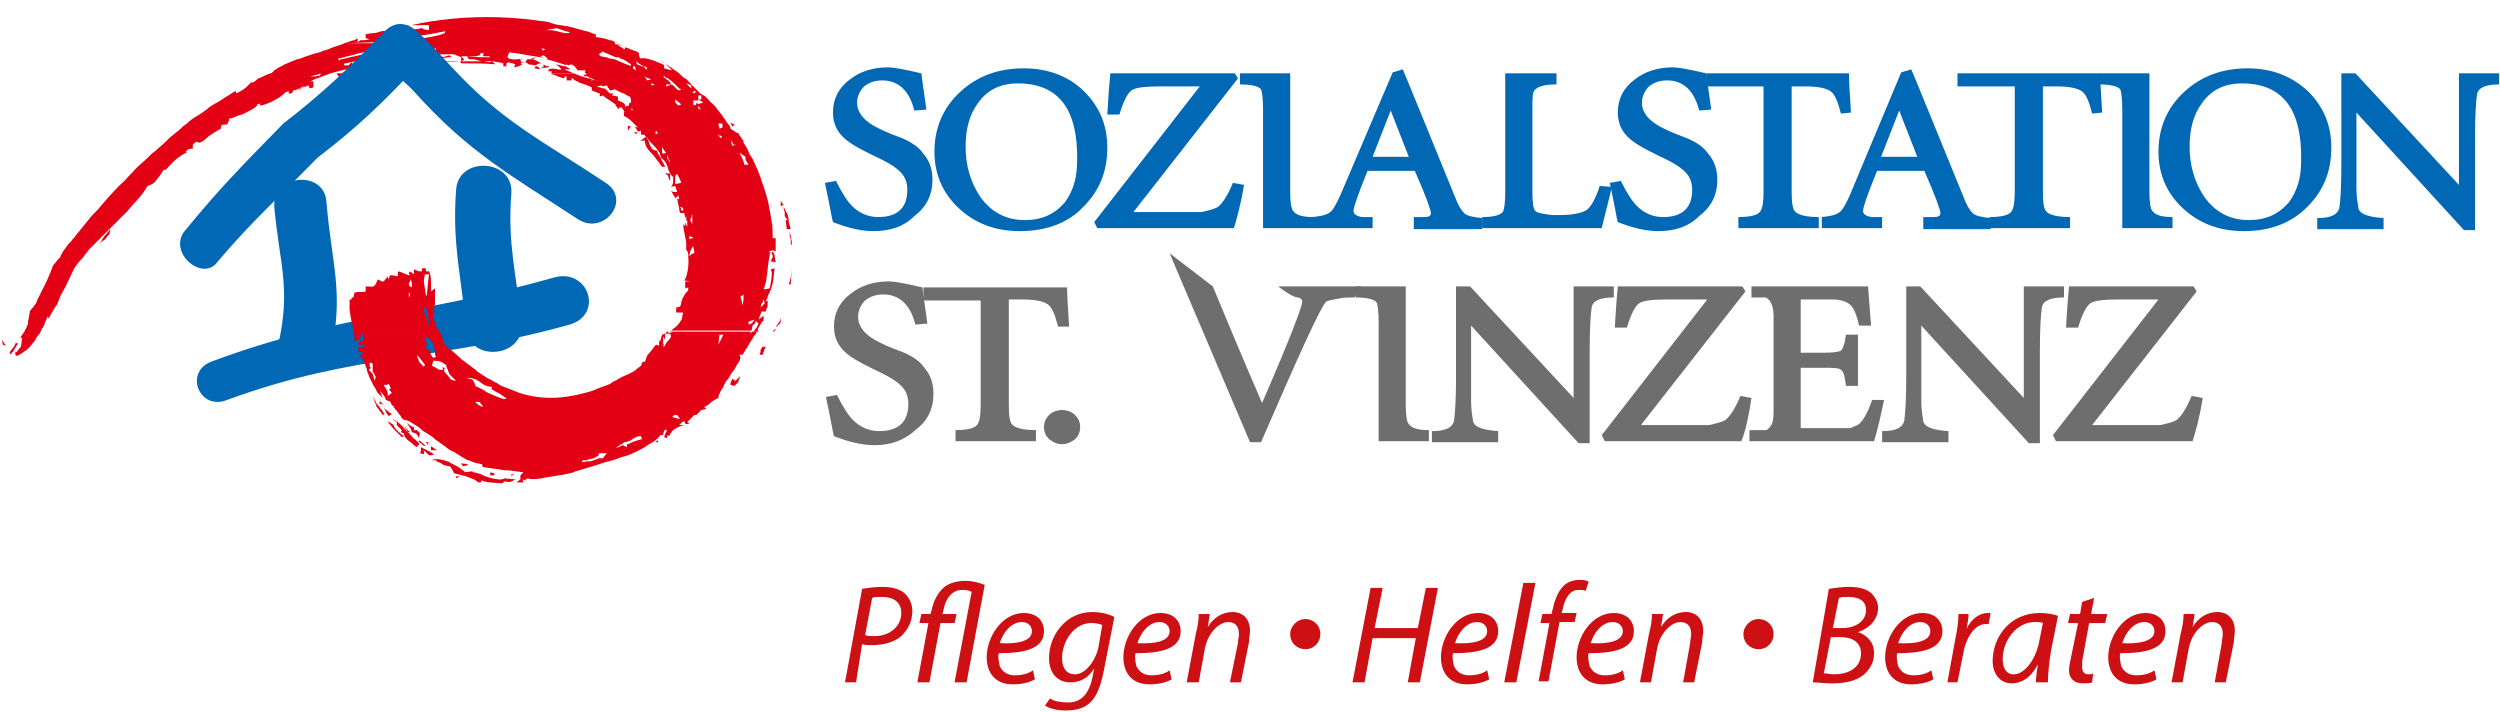 <?xml version="1.0" encoding="utf-8"?>
<svg xmlns="http://www.w3.org/2000/svg" xmlns:xlink="http://www.w3.org/1999/xlink" version="1.1" id="Ebene_1" x="0px" y="0px" viewBox="0 0 248.4 70.9" style="enable-background:new 0 0 248.4 70.9;" xml:space="preserve" width="200" height="57">
<style type="text/css">
	.st0{fill:#CD1013;}
	.st1{fill:#E30015;}
	.st2{fill:#0068B4;}
	.st3{fill:#6E6E6E;}
</style>
<g>
	<path class="st0" d="M85.6,58.6c0.5-0.1,1.3-0.2,2-0.2c0.9,0,1.8,0.2,2.3,0.7c0.4,0.4,0.7,1,0.7,1.7c0,1.1-0.5,1.9-1.1,2.5   c-0.7,0.6-1.8,0.9-2.9,0.9c-0.4,0-0.7,0-1-0.1L85,67.9h-1.1L85.6,58.6z M85.9,63.2c0.3,0.1,0.6,0.1,0.9,0.1c1.6,0,2.7-1,2.7-2.3   c0-1.1-0.8-1.6-1.9-1.6c-0.5,0-0.8,0-1,0.1L85.9,63.2z"/>
	<path class="st0" d="M91.1,67.9l1.1-5.9h-0.9l0.2-0.9h0.9l0.1-0.3c0.2-1,0.6-1.8,1.3-2.4c0.5-0.4,1.3-0.6,2.1-0.6   c0.7,0,1.4,0.2,1.9,0.4l-1.8,9.7h-1.2l1.7-9c-0.2-0.1-0.4-0.2-0.9-0.2c-1.1,0-1.7,0.9-1.9,2l-0.1,0.4h1.4l-0.2,0.9h-1.4l-1.1,5.9   H91.1z"/>
	<path class="st0" d="M102.8,67.6c-0.5,0.3-1.3,0.5-2.2,0.5c-1.8,0-2.6-1.2-2.6-2.7c0-2,1.5-4.4,3.7-4.4c1.3,0,2,0.8,2,1.8   c0,1.8-2,2.2-4.5,2.2c-0.1,0.3,0,0.9,0.1,1.3c0.3,0.6,0.8,0.9,1.5,0.9c0.8,0,1.4-0.2,1.8-0.5L102.8,67.6z M102.5,62.8   c0-0.5-0.4-0.9-1-0.9c-1.1,0-1.9,1.1-2.2,2.1C101.1,64.1,102.5,63.8,102.5,62.8L102.5,62.8z"/>
	<path class="st0" d="M104.3,69.5c0.4,0.3,1.1,0.4,1.8,0.4c1.1,0,2-0.6,2.4-2.4l0.2-1h0c-0.6,1-1.4,1.4-2.4,1.4   c-1.4,0-2.1-1.1-2.1-2.4c0-2.3,1.7-4.6,4.3-4.6c0.8,0,1.7,0.2,2.2,0.5l-1.1,5.6c-0.3,1.4-0.7,2.4-1.4,3c-0.7,0.6-1.6,0.7-2.4,0.7   c-0.8,0-1.6-0.2-2-0.5L104.3,69.5z M109.5,62.2c-0.2-0.1-0.6-0.2-1.1-0.2c-1.7,0-2.9,1.8-2.9,3.5c0,0.8,0.3,1.6,1.3,1.6   c1,0,2-1.3,2.3-2.6L109.5,62.2z"/>
	<path class="st0" d="M116.4,67.6c-0.5,0.3-1.3,0.5-2.2,0.5c-1.8,0-2.6-1.2-2.6-2.7c0-2,1.5-4.4,3.7-4.4c1.3,0,2,0.8,2,1.8   c0,1.8-2,2.2-4.5,2.2c-0.1,0.3,0,0.9,0.1,1.3c0.3,0.6,0.8,0.9,1.5,0.9c0.8,0,1.4-0.2,1.8-0.5L116.4,67.6z M116.2,62.8   c0-0.5-0.4-0.9-1-0.9c-1.1,0-1.9,1.1-2.2,2.1C114.8,64.1,116.2,63.8,116.2,62.8L116.2,62.8z"/>
	<path class="st0" d="M117.9,67.9l0.9-4.8c0.2-0.8,0.3-1.4,0.3-2h1.1l-0.2,1.3h0c0.6-1,1.5-1.5,2.5-1.5c0.8,0,1.7,0.5,1.7,1.9   c0,0.3-0.1,0.7-0.1,1.1l-0.8,4h-1.1L123,64c0-0.3,0.1-0.6,0.1-0.9c0-0.7-0.3-1.2-1.1-1.2c-0.8,0-2,1-2.3,2.7l-0.6,3.3H117.9z"/>
</g>
<g>
	<path class="st0" d="M129.7,64.6c-0.8,0-1.5-0.6-1.5-1.5c0-0.8,0.7-1.5,1.5-1.5s1.5,0.6,1.5,1.5C131.2,63.9,130.6,64.6,129.7,64.6   L129.7,64.6z"/>
</g>
<g>
	<path class="st0" d="M137.4,58.5l-0.8,4h4.3l0.8-4h1.2l-1.8,9.4h-1.2l0.8-4.4h-4.3l-0.8,4.4h-1.2l1.8-9.4H137.4z"/>
	<path class="st0" d="M148,67.6c-0.5,0.3-1.3,0.5-2.2,0.5c-1.8,0-2.6-1.2-2.6-2.7c0-2,1.5-4.4,3.7-4.4c1.3,0,2,0.8,2,1.8   c0,1.8-2,2.2-4.5,2.2c-0.1,0.3,0,0.9,0.1,1.3c0.3,0.6,0.8,0.9,1.5,0.9c0.8,0,1.4-0.2,1.8-0.5L148,67.6z M147.8,62.8   c0-0.5-0.4-0.9-1-0.9c-1.1,0-1.9,1.1-2.2,2.1C146.4,64.1,147.8,63.8,147.8,62.8L147.8,62.8z"/>
	<path class="st0" d="M149.5,67.9l1.9-9.9h1.2l-1.9,9.9H149.5z"/>
	<path class="st0" d="M152.9,67.9l1.1-5.9h-0.9l0.2-0.9h0.9l0.1-0.4c0.2-0.9,0.5-1.8,1.1-2.4c0.4-0.4,1-0.6,1.6-0.6   c0.5,0,0.8,0.1,0.9,0.2l-0.3,0.9c-0.2-0.1-0.4-0.1-0.7-0.1c-0.9,0-1.4,0.9-1.6,2l-0.1,0.3h1.5l-0.2,0.9h-1.5l-1.1,5.9H152.9z"/>
	<path class="st0" d="M161.5,67.6c-0.5,0.3-1.3,0.5-2.2,0.5c-1.8,0-2.6-1.2-2.6-2.7c0-2,1.5-4.4,3.7-4.4c1.3,0,2,0.8,2,1.8   c0,1.8-2,2.2-4.5,2.2c-0.1,0.3,0,0.9,0.1,1.3c0.3,0.6,0.8,0.9,1.5,0.9c0.8,0,1.4-0.2,1.8-0.5L161.5,67.6z M161.3,62.8   c0-0.5-0.4-0.9-1-0.9c-1.1,0-1.9,1.1-2.2,2.1C159.9,64.1,161.3,63.8,161.3,62.8L161.3,62.8z"/>
	<path class="st0" d="M163,67.9l0.9-4.8c0.2-0.8,0.3-1.4,0.3-2h1.1l-0.2,1.3h0c0.6-1,1.5-1.5,2.5-1.5c0.8,0,1.7,0.5,1.7,1.9   c0,0.3-0.1,0.7-0.1,1.1l-0.8,4h-1.1l0.7-3.9c0-0.3,0.1-0.6,0.1-0.9c0-0.7-0.3-1.2-1.1-1.2c-0.8,0-2,1-2.3,2.7l-0.6,3.3H163z"/>
</g>
<g>
	<path class="st0" d="M174.8,64.6c-0.8,0-1.5-0.6-1.5-1.5c0-0.8,0.7-1.5,1.5-1.5s1.5,0.6,1.5,1.5C176.3,63.9,175.7,64.6,174.8,64.6   L174.8,64.6z"/>
</g>
<g>
	<path class="st0" d="M181.8,58.6c0.6-0.1,1.3-0.2,2-0.2c1,0,1.7,0.2,2.2,0.6c0.4,0.4,0.7,0.9,0.7,1.5c0,1.2-1,2.1-2,2.4v0   c0.9,0.3,1.6,1,1.6,2.1c0,1-0.5,1.7-1.1,2.2c-0.8,0.6-1.8,0.8-3.1,0.8c-0.8,0-1.5-0.1-1.9-0.1L181.8,58.6z M181.3,67   c0.3,0,0.6,0.1,1,0.1c1.4,0,2.7-0.6,2.7-2.1c0-1.1-0.9-1.6-2-1.6h-1L181.3,67z M182.2,62.5h0.9c1.4,0,2.4-0.7,2.4-1.8   c0-0.9-0.7-1.3-1.7-1.3c-0.4,0-0.8,0-1,0.1L182.2,62.5z"/>
	<path class="st0" d="M192.2,67.6c-0.5,0.3-1.3,0.5-2.2,0.5c-1.8,0-2.6-1.2-2.6-2.7c0-2,1.5-4.4,3.7-4.4c1.3,0,2,0.8,2,1.8   c0,1.8-2,2.2-4.5,2.2c-0.1,0.3,0,0.9,0.1,1.3c0.3,0.6,0.8,0.9,1.5,0.9c0.8,0,1.4-0.2,1.8-0.5L192.2,67.6z M191.9,62.8   c0-0.5-0.4-0.9-1-0.9c-1.1,0-1.9,1.1-2.2,2.1C190.5,64.1,191.9,63.8,191.9,62.8L191.9,62.8z"/>
	<path class="st0" d="M193.6,67.9l0.8-4.4c0.2-0.9,0.3-1.8,0.3-2.4h1c0,0.5-0.1,0.9-0.2,1.5h0c0.4-0.9,1.2-1.6,2.1-1.6   c0.1,0,0.2,0,0.3,0l-0.2,1.1c-0.1,0-0.2,0-0.3,0c-1,0-1.9,1.2-2.2,2.8l-0.6,3H193.6z"/>
	<path class="st0" d="M202.4,67.9c0-0.4,0.1-1.1,0.2-1.8h0c-0.7,1.4-1.7,1.9-2.6,1.9c-1.2,0-1.9-1-1.9-2.2c0-2.4,1.7-4.8,4.7-4.8   c0.6,0,1.4,0.1,1.8,0.3l-0.7,3.5c-0.2,1.2-0.3,2.4-0.3,3.1H202.4z M203.1,62c-0.2-0.1-0.4-0.1-0.8-0.1c-1.8,0-3.2,1.8-3.2,3.7   c0,0.8,0.3,1.5,1.1,1.5c1,0,2.1-1.3,2.5-3.1L203.1,62z"/>
	<path class="st0" d="M208.2,59.5l-0.3,1.6h1.6l-0.2,0.9h-1.6l-0.6,3.3c-0.1,0.4-0.1,0.7-0.1,1.1c0,0.4,0.2,0.7,0.6,0.7   c0.2,0,0.4,0,0.5-0.1l-0.1,0.9c-0.2,0.1-0.6,0.1-0.9,0.1c-1,0-1.4-0.6-1.4-1.3c0-0.4,0.1-0.8,0.2-1.3l0.7-3.4h-1l0.2-0.9h1l0.2-1.2   L208.2,59.5z"/>
	<path class="st0" d="M214.4,67.6c-0.5,0.3-1.3,0.5-2.2,0.5c-1.8,0-2.6-1.2-2.6-2.7c0-2,1.5-4.4,3.7-4.4c1.3,0,2,0.8,2,1.8   c0,1.8-2,2.2-4.5,2.2c-0.1,0.3,0,0.9,0.1,1.3c0.3,0.6,0.8,0.9,1.5,0.9c0.8,0,1.4-0.2,1.8-0.5L214.4,67.6z M214.2,62.8   c0-0.5-0.4-0.9-1-0.9c-1.1,0-1.9,1.1-2.2,2.1C212.7,64.1,214.2,63.8,214.2,62.8L214.2,62.8z"/>
	<path class="st0" d="M215.9,67.9l0.9-4.8c0.2-0.8,0.3-1.4,0.3-2h1.1l-0.2,1.3h0c0.6-1,1.5-1.5,2.5-1.5c0.8,0,1.7,0.5,1.7,1.9   c0,0.3-0.1,0.7-0.1,1.1l-0.8,4h-1.1l0.7-3.9c0-0.3,0.1-0.6,0.1-0.9c0-0.7-0.3-1.2-1.1-1.2c-0.8,0-2,1-2.3,2.7l-0.6,3.3H215.9z"/>
</g>
<g>
	<polyline class="st1" points="78.6,24 78.6,24.4 78.5,24.3 78.5,24 78.5,23.8 78.4,23.5 78.4,23.1 78.5,23.5 78.6,24  "/>
	<polyline class="st1" points="78.5,28.2 78.5,28.3 78.3,28.3 78.4,28 78.5,27.6 78.6,26.8 78.5,28.2  "/>
	<polyline class="st1" points="0.1,34.3 0,33.8 0.4,34.4 0.1,34.3  "/>
	<polyline class="st1" points="10,24 9.7,24.3 9.9,24 10,23.8 10.2,23.5 10.8,22.8 10.7,23.3 10.5,23.5 10.3,23.8 10,24  "/>
	<polyline class="st1" points="9.4,24.7 9.2,24.8 9.4,24.7 9.6,24.5 9.4,24.7  "/>
	<polyline class="st1" points="1.1,35 0.8,35.3 0.8,35 1.2,34.5 1.4,34.1 1.6,34.2 1.4,34.5 1.1,35  "/>
	<path class="st2" d="M20.8,36c12.9-4.8,20.8-4.6,34.2-8.4c3.4-0.9,4.9,3.7,1.5,4.7c-13.3,3.7-21.3,2.8-34.1,7.5   C19.7,40.9,18.1,37.1,20.8,36"/>
	<polyline class="st1" points="33.5,7.6 33.3,7.3 33.9,7.3 33.6,7.6 34.1,7.5 33.8,7.6 33.5,7.6  "/>
	<polyline class="st1" points="33.5,7.6 33.6,7.6 33.6,7.7 33.8,7.6 33.5,7.6  "/>
	<polyline class="st1" points="33.3,7.3 33.5,7.3 34.1,7.2 33.9,7.3 33.3,7.3  "/>
	<polyline class="st1" points="33.5,6.6 33,6.8 33.9,6.7 33.9,6.6 34.1,6.4 33.5,6.6  "/>
	<path class="st1" d="M37.6,6C37.7,6,37.9,6,38,5.9h1.3c-0.2,0-0.4,0.1-0.7,0.1H37.6"/>
	<polyline class="st1" points="37.8,5.2 37.8,5.1 39,5.1 38.9,5.2 38.7,5.2 37.9,5.1 37.8,5.2  "/>
	<path class="st1" d="M54.7,7.3l0-0.2h-0.3V7V6.9c0.6-0.2,0.8,0.1,1.3,0l-0.3-0.3l-0.3-0.2L56,6.6l0.1,0l0.5,0.3l-0.7,0   C56,6.9,56.1,7,56.2,7c0.2,0.1,0.5,0.2,0.7,0.3H54.7"/>
	<polyline class="st1" points="38.8,4.8 38.7,4.8 38.7,5 39,4.9 39.2,4.8 39.7,4.6 38.8,4.8  "/>
	<polyline class="st1" points="44.6,4.8 44.4,4.8 44.6,4.8 44.8,4.8 44.6,4.8  "/>
	<polyline class="st1" points="43.9,5.2 44.3,5.3 44.4,5.2 44.5,5.1 44.3,5 43.9,5.1 43.8,5.1 43.9,5.2  "/>
	<polyline class="st1" points="40.9,5.8 41,5.9 41.4,5.9 41.4,5.8 41.5,5.7 41.6,5.5 40.8,5.6 40.9,5.7 40.9,5.8  "/>
	<polyline class="st1" points="64.5,7 64.9,7.3 64.7,7 64.3,6.8 64.5,7 64.5,7  "/>
	<polyline class="st1" points="62.6,6.6 62.8,6.6 62.6,6.6 62.6,6.6  "/>
	<polyline class="st1" points="38.7,5.2 38.9,5.2 38.8,5.3 38.7,5.2  "/>
	<polyline class="st1" points="43.8,5.8 43,5.9 43,5.8 43.6,5.7 43.8,5.6 43.9,5.7 44.5,5.5 44.8,5.7 44.4,5.7 43.8,5.8  "/>
	<polyline class="st1" points="53,5.8 52.7,5.9 52.7,5.8 53.1,5.7 53,5.8  "/>
	<polyline class="st1" points="39.7,6 39.5,6.2 39.4,6.1 39.5,6 39.7,5.9 39.8,5.9 39.7,6  "/>
	<polyline class="st1" points="65.9,6.3 65.5,6 65.7,6.1 65.9,6.3  "/>
	<polyline class="st1" points="53.5,6.3 53.1,6.5 52.4,6.4 52.3,6.3 52.1,6.2 52.2,6 52.3,5.9 52.9,5.9 53.1,6 53.7,6.3 53.5,6.3     "/>
	<polyline class="st1" points="53.3,6.6 53.6,6.9 53,6.8 53.1,6.6 53.2,6.6 53.3,6.6 53.3,6.6  "/>
	<path class="st1" d="M54.2,6.6c0.2-0.1,0.2-0.1,0.2,0c0,0,0,0.1,0,0.1l-0.7,0.1V6.7h0.2V6.6V6.4L54.2,6.6"/>
	<path class="st1" d="M44.2,2.4l0-0.1h0.3l0.7,0l-0.3,0l-0.8-0.1l-0.5,0.1l-0.2,0h0.7c-0.1,0-0.2,0.1-0.3,0.1   c-0.3,0.1-0.6,0.1-0.8,0.1l0.8,0.1l0.2,0l0.3,0.1l0-0.1L44.2,2.4"/>
	<polyline class="st1" points="46.6,2.4 46.7,2.4 46.8,2.4 46.9,2.5 46.9,2.3 46.9,2.1 46.5,2.1 46.6,2.3 46.6,2.4  "/>
	<polyline class="st1" points="45.9,2.4 46.1,2.5 46.4,2.5 46.4,2.3 46,2.1 45.4,2.3 45.5,2.3 45.8,2.4 45.9,2.4  "/>
	<polyline class="st1" points="43,2.9 43.4,3 43.2,2.9 43.1,2.8 43,2.9  "/>
	<polyline class="st1" points="41.2,3.2 40.9,3.3 41.6,3.3 41.6,3.2 41.6,3 41.2,3.2  "/>
	<polyline class="st1" points="37.5,3.4 37.7,3.6 37.9,3.4 38.2,3.3 38.3,3.3 38,3.3 37.4,3.4 37.5,3.4  "/>
	<polyline class="st1" points="41.3,4 40.7,4 40.8,4.2 41,4.1 41.5,4.1 42.1,4 42.8,3.8 41.3,4  "/>
	<polyline class="st1" points="65.4,7.8 65.5,7.9 66,8.1 65.7,7.8 65.5,7.7 65.3,7.6 65.4,7.7 65.4,7.8  "/>
	<polyline class="st1" points="58.3,8.2 58.5,8.3 58.6,8.2 58.2,8.2 58.3,8.2  "/>
	<path class="st1" d="M65.1,15.8c-0.2-0.3-0.4-0.5-0.6-0.7c-0.3-0.3-0.5-0.7-0.5-0.9c0-0.1,0-0.1,0-0.2l-0.5,0l0.2-0.1l0.4-0.3   c0.1,0.1,0.1,0.2,0.2,0.3l0.1,0.3c0.1,0.3,0.2,0.5,0.4,0.7l0.4,0.1c0,0,0,0,0,0.1c0.1,0.2,0.3,0.5,0.4,0.7c0.1,0.3,0.3,0.5,0.4,0.8   h-0.3C65.5,16.3,65.3,16.1,65.1,15.8"/>
	<polyline class="st1" points="72.9,12.4 72.7,12.6 72.6,12.4 72.5,12.2 72.9,12.4 72.9,12.4  "/>
	<polyline class="st1" points="62.5,12.7 62.3,13 62.3,12.7 62.3,12.5 62.6,12.6 62.5,12.7  "/>
	<path class="st1" d="M63.2,13.3L63.2,13.3l-0.2,0l-0.1-0.2C63,13.3,63.3,13,63.2,13.3"/>
	<polyline class="st1" points="77.2,32.4 77,32.6 77.1,32.4 77.3,32.1 77.4,32 77.5,31.6 77.5,32 77.5,32.1 77.2,32.4  "/>
	<polyline class="st1" points="66.5,17.9 66.4,17.9 66.3,17.5 66,17.2 66.5,17.3 66.5,17.9  "/>
	<polyline class="st1" points="77.7,20.3 77.8,20.4 77.5,20.5 77.5,20.3 77.5,20 77.7,20.3  "/>
	<polyline class="st1" points="78,21.9 78.2,21.9 78.1,21.8 77.9,21.5 77.9,21.1 77.8,20.8 77.8,20.6 77.9,20.8 78.2,21.4    78.3,21.9 78.3,22.1 78.5,22.8 78.1,22.8 78,21.9  "/>
	<polyline class="st1" points="76.9,25.5 77,26.1 76.5,26 76.7,25.6 76.7,25.5 76.7,25.4 76.6,25.2 76.7,25 76.9,25.4 76.9,25.5    76.9,25.5  "/>
	<polyline class="st1" points="76.8,32.9 76.8,32.8 77.1,32.8 76.9,32.9 76.7,33.1 76.8,32.9  "/>
	<polyline class="st1" points="45.4,47.5 45.2,47.6 45.2,47.5 45.2,47.4 45.6,47.4 45.4,47.5  "/>
	<polyline class="st1" points="38.2,39.1 38.3,39 38,39.1 38,39.1 38.1,39.3 38.2,39.1  "/>
	<path class="st1" d="M39.2,40.4l0.1-0.2l0.1-0.2l0.1-0.2l-0.6-0.1l-0.1,0.1c0,0,0,0.1,0,0.2c0,0.1,0,0.1,0.2,0.1l0,0.1L39.2,40.4"/>
	<polyline class="st1" points="52.6,47.3 52.4,47.4 52.6,47.4 52.8,47.3 53.2,47.1 52.6,47.3  "/>
	<polyline class="st1" points="37.9,40.2 38,40.3 37.8,40.2 37.6,40.2 37.6,40 37.6,39.9 37.7,40 37.9,40.2  "/>
	<polyline class="st1" points="37.9,41 38.1,41.2 37.9,41.3 37.7,41 37.6,40.9 37.4,40.6 37.3,40.5 37.2,40.2 37.1,40 36.9,39.4    37.2,40 37.3,40.2 37.4,40.3 37.5,40.4 37.7,40.7 37.9,40.9 37.9,41  "/>
	<polyline class="st1" points="38.5,41 38.8,41.2 38.5,41.4 38.2,41 38.2,40.9 38,40.6 38.4,40.9 38.5,41  "/>
	<path class="st1" d="M41.4,44.3l-0.1,0.2c-0.1-0.1-0.2-0.1-0.3-0.2c-0.1-0.1-0.1-0.1-0.2-0.2l-0.4-0.3c-0.2-0.2-0.4-0.4-0.4-0.7   l-0.1,0L39.7,43l0.1-0.2l-0.1-0.1l-0.4-0.4v-0.2l0-0.1L39,41.8l-0.1-0.1c0.1,0,0.1,0.1,0.2,0.1c0.1,0.1,0.2,0.1,0.3,0.2   c0.2,0.2,0.5,0.4,0.7,0.7l0.4,0.4c0.2,0.2,0.4,0.5,0.7,0.7c0.1,0.1,0.2,0.2,0.3,0.3V44.3"/>
	<polyline class="st1" points="41.6,43.1 41.5,43.6 41.3,43.2 41.1,43.1 40.8,43 40.7,42.7 40.5,42.4 40.3,42.1 40.7,42.4 41,42.5    41,42.7 41,42.8 41.3,42.8 41.6,43.1  "/>
	<polyline class="st1" points="40.3,42.7 40.6,43 40.4,43 40.3,42.8 40.2,42.7 40.1,42.4 40.3,42.7  "/>
	<polyline class="st1" points="39.6,43.1 40,43.4 39.8,43.5 39.4,43.1 39,42.7 38.5,42.1 38.5,42.1 38.4,41.9 38.7,42.1 39,42.3    39,42.4 39.2,42.7 39.3,42.8 39.6,43.1  "/>
	<polyline class="st1" points="65.3,43.8 65.3,44 65,44 65.3,43.8 65.4,43.7 65.3,43.8  "/>
	<polyline class="st1" points="42.4,44.1 42.3,44.3 42.3,44.1 42.1,44 42.5,44 42.4,44.1  "/>
	<polyline class="st1" points="42.1,44.3 42.1,44.4 41.9,44.3 41.7,44.1 41.5,44 41.5,43.8 41.9,44.1 42.1,44.3  "/>
	<polyline class="st1" points="43,44.6 43.3,44.8 42.7,44.8 42.7,44.6 42.7,44.4 43,44.6  "/>
	<polyline class="st1" points="42.5,44.9 43,45.2 42.8,45.3 42.5,45.3 42.1,44.9 41.9,44.8 42,44.9 42,45.2 41.6,45.1 41.7,44.9    41.7,44.6 41.7,44.5 41.9,44.6 42.5,44.9  "/>
	<polyline class="st1" points="45.3,46.8 45,46.9 45.5,46.9 45.3,46.8  "/>
	<path class="st1" d="M48.4,47.5c0.7,0.2,1.4,0.3,1.6,0.1l1.1,0.1C50.6,48,50.6,48,50,47.9l-0.3,0.3l0.1-0.1c-0.8-0.1-1.3,0-2.1-0.3   v0.2h-0.3c-0.2-0.2-0.4-0.3-0.7-0.4c-0.2-0.1-0.3-0.1-0.5-0.2c-0.4-0.1-0.8-0.2-1.2-0.3l-0.1-0.2l-0.1-0.2l-0.2-0.3   c-0.3,0-0.4-0.1-0.6-0.1c-0.1-0.1-0.3-0.2-0.5-0.3c-0.1,0-0.2-0.1-0.3-0.1h0.1l-0.1-0.1H43l-0.3,0c0,0,0.1,0,0.1,0   c0.3-0.2,0.8-0.1,1.2,0c0.2,0.1,0.5,0.1,0.7,0.3c0.2,0.1,0.4,0.2,0.6,0.3c0.3,0.2,0.6,0.4,0.8,0.6c0.1,0.1,0.1,0.1,0.1,0.1L45.9,47   h0.1l0.8-0.1l0.1,0.1c0.2,0,0.5,0.1,0.8,0.2C48,47.4,48.2,47.4,48.4,47.5"/>
	<polyline class="st1" points="46.3,46.3 45.9,46.4 45.8,46.3 45.7,46.1 46.4,46.2 46.3,46.3  "/>
	<polyline class="st1" points="49,47.3 48.7,47.3 48.6,47.3 48.6,47 49,47.1 49,47.3  "/>
	<polyline class="st1" points="50.8,47.3 50.7,47.4 50.7,47.3 50.7,47.2 51,47.2 50.8,47.3  "/>
	<polyline class="st1" points="73.2,38.1 72.9,38.4 72.5,38.3 72.5,38.1 72.6,37.9 72.7,37.7 73,37.9 73.5,37.4 73.3,37.9 73.3,38    73.2,38.1  "/>
	<polyline class="st1" points="75.8,35 75.7,35.3 75.4,35.3 75.5,35 75.5,34.8 75.7,34.5 76,34.5 75.8,35  "/>
	<g>
		<path class="st1" d="M3.9,32.9C3.9,32.9,3.8,32.9,3.9,32.9c-0.1,0.3-0.3,0.5-0.4,0.6c-0.1,0.1-0.1,0.2-0.2,0.4    c-0.2,0.2-0.4,0.5-0.6,0.7c-0.1,0.1-0.3,0.3-0.5,0.4c-0.3,0.2-0.5,0.4-0.8,0.4l-0.1-0.3L1.5,35l0.3-0.4l0.1-0.1L2,33.8l0-0.2H1.8    l0.1-0.1c0.1-0.2,0.3-0.4,0.4-0.6c0,0,0,0,0-0.1H3.9 M43.5,32.9C43.5,32.9,43.5,32.9,43.5,32.9c0.1,0.3,0.2,0.4,0.3,0.6    c0,0.1,0.1,0.2,0.1,0.3c0,0,0,0.1,0,0.1L43.8,34c0.2,0.2,0.3,0.3,0.5,0.5c0.1,0.2,0.3,0.3,0.5,0.4c0.3,0.3,0.7,0.6,1,0.9    c0.3,0.2,0.5,0.4,0.8,0.6c0.1,0.1,0.3,0.2,0.4,0.3c0.2,0.1,0.3,0.3,0.5,0.4c0.1,0.1,0.2,0.1,0.3,0.2c0.3,0.2,0.6,0.4,0.9,0.5    c0.1,0.1,0.2,0.1,0.3,0.2c0.3,0.1,0.5,0.3,0.7,0.4c0.3,0.1,0.5,0.2,0.8,0.3c0.3,0.1,0.7,0.3,1,0.4c2.2,0.7,4.3,0.6,6.5,0    c0.4-0.1,0.8-0.2,1.2-0.4c0.3-0.1,0.5-0.2,0.8-0.3c0.3-0.1,0.6-0.2,0.8-0.4c0.1-0.1,0.3-0.1,0.4-0.2c0.3-0.2,0.7-0.4,1-0.5    c0.1-0.1,0.3-0.1,0.4-0.2c0.2-0.1,0.4-0.2,0.6-0.4c0.1-0.1,0.3-0.2,0.4-0.3l0.1-0.3l0.1-0.1H64l0.1-0.3l0.1-0.3l0.5-0.6l0.3-0.4    l0.1-0.1l0.3,0.1v-0.3V34c0,0,0.1-0.1,0.1-0.1c0.1-0.1,0.1-0.2,0.1-0.3c0-0.1,0.1-0.2,0.1-0.3l0.3-0.1l0.1-0.1l0.1-0.1h0.1v0.1    l0.4,0l-0.2-0.1h8l0,0.1l0,0.1l0.1-0.1l0-0.1h0.5c0,0,0,0,0,0.1c-0.1,0.2-0.3,0.3-0.4,0.6c-0.1,0.1-0.1,0.2-0.2,0.3    c-0.1,0.2-0.3,0.5-0.4,0.7C74,34.7,74,34.8,73.9,35c-0.1,0.1-0.1,0.2-0.2,0.3l-0.3,0l0.1,0.3c0,0.1-0.1,0.2-0.1,0.3    c-0.1,0.2-0.3,0.4-0.4,0.7c-0.1,0.1-0.1,0.2-0.2,0.3c-0.1,0.1-0.2,0.2-0.3,0.4c0,0.1-0.1,0.1-0.1,0.2c-0.1,0.2-0.3,0.4-0.4,0.5    L72,38.1c-0.1,0.1-0.2,0.3-0.2,0.4c-0.1,0.1-0.1,0.2-0.2,0.3c-0.1,0.1-0.1,0.3-0.2,0.4c-0.1,0.2-0.1,0.3-0.1,0.4    c-0.3,0.1-0.5,0.3-0.7,0.4l-0.2,0.2c-0.1,0.1-0.2,0.1-0.3,0.2c0,0-0.1,0-0.2,0.1l0.2,0.2l-0.5,0.1L69.4,41l-0.3,0.3h-0.2l-0.1,0.1    l-0.1,0.1l-0.1,0.1l-0.1,0.1l-0.1,0.1L68.2,42l0.2,0.1c-0.1,0.1-0.2,0.1-0.4,0.1l0-0.1l-0.1-0.2L67.7,42l-0.1,0.1l-0.2,0.2h0.5    c-0.4,0.1-0.7,0.2-1.1,0.5c-0.1,0.1-0.2,0.2-0.3,0.4c0,0.1-0.1,0.1-0.1,0.2l-0.2-0.1v0.3l-0.3-0.1l0.1-0.3l0.2-0.4    c-0.1-0.1-0.2,0-0.2,0c-0.1,0-0.1,0.1-0.2,0.4c0,0,0,0.1,0,0.1h-0.3c-0.1,0.2-0.3,0.4-0.6,0.6c-0.1,0.1-0.3,0.2-0.5,0.3    c-0.1,0.1-0.2,0.1-0.3,0.2c-0.1,0.1-0.3,0.2-0.5,0.3c-0.2,0.1-0.4,0.2-0.6,0.3c-0.4,0.2-0.9,0.4-1.4,0.5c-0.2,0.1-0.5,0.2-0.8,0.3    L60,46c-0.3,0.1-0.6,0.2-0.9,0.3c-0.7,0.2-1.3,0.4-2,0.6c-0.1,0-0.1,0-0.2,0.1c-0.7,0.2-1.4,0.3-2.1,0.4c-0.4,0.1-0.8,0.1-1.1,0.2    c-0.6,0.1-1.1,0.1-1.4,0L52,47.8l-0.2-0.1l0.1,0.3l-0.5,0l-0.2,0l0.4-0.3l0-0.2l0-0.2l0.3-0.3l-1.5-0.2l-0.3,0L48,46.5l-0.2-0.1    v-0.2c-0.4-0.1-0.7-0.1-1.1-0.3c-0.2-0.1-0.4-0.1-0.7-0.3c-0.2-0.1-0.3-0.2-0.5-0.3c-0.3-0.2-0.6-0.4-0.9-0.5    c-0.1-0.1-0.3-0.2-0.4-0.3c-0.1-0.1-0.3-0.2-0.4-0.3l-0.3-0.2c-0.1-0.1-0.3-0.2-0.4-0.3c-0.3-0.3-0.7-0.5-1-0.7    c-0.2-0.1-0.4-0.3-0.5-0.4c-0.4-0.3-0.8-0.5-1.1-0.7c-0.2-0.1-0.4-0.1-0.5-0.1c0,0,0-0.1-0.1-0.1c0,0-0.1-0.1-0.1-0.1    c-0.1-0.1-0.1-0.1-0.1-0.2c0,0-0.1-0.1-0.1-0.1c-0.1-0.1-0.2-0.3-0.3-0.4c0,0,0-0.1-0.1-0.1c-0.1-0.1-0.2-0.3-0.3-0.5    c0-0.1,0-0.1,0-0.2l0,0.2l0,0.2c0-0.1,0-0.1-0.1-0.2c0-0.1-0.1-0.1-0.1-0.2c0-0.1-0.1-0.2-0.2-0.2c-0.1,0-0.2-0.1-0.3-0.1    c0-0.2-0.2-0.5-0.4-0.7l-0.2-0.2l0.1,0.2l0.2,0.5c-0.1-0.1-0.3-0.3-0.5-0.5c-0.1-0.1-0.1-0.2-0.2-0.4c-0.1-0.1-0.1-0.2-0.2-0.3    c-0.1-0.1-0.1-0.3-0.2-0.4c0-0.1-0.1-0.1-0.1-0.2c-0.1-0.2-0.2-0.4-0.2-0.5c0-0.1-0.1-0.1-0.1-0.2c0-0.1-0.1-0.3-0.1-0.4    c0-0.1-0.1-0.2-0.1-0.3c-0.1-0.3-0.2-0.5-0.3-0.7c0-0.1-0.1-0.2-0.1-0.2h-0.3l0.5-0.4l-0.3-0.1l-0.2,0.1l0-0.2l0-0.1l-0.2-0.3    l0.2,0.1c0.2,0,0.4-0.1,0.5-0.1c0,0,0.1-0.1,0.2-0.1l-0.1-0.1h-0.3l-0.3,0.1v-0.6L35.1,34c0,0,0-0.1,0-0.1c0-0.1,0-0.2,0-0.3    L35,32.9c0,0,0,0,0-0.1H43.5z M42,36.5l0.1-0.2l-0.3-0.4l-0.4-0.5h-0.1l0.2,0.5l0,0.1L42,36.5z M66.7,41.5l0.8,0.2l-0.3-0.4    l-0.3,0l-0.1,0.1L66.7,41.5z M66.6,33.5L66.6,33.5l-0.1-0.3l-0.5,0L66,33.5l-0.3,0H66v0.3l-0.2-0.3l0,0.3l0,0.4l0.1,0.2h-0.2    l0.2,0.1l0.3-0.5l0.2-0.2L66.6,33.5z M71.8,33.3h-0.4l-0.1,1L71.8,33.3z M61.1,44.6l0.7-0.3l0.4,0.2v-0.2v-0.1    c0.1,0,0.2,0,0.3-0.1c0.2-0.1,0.5-0.2,0.8-0.3c0.1,0,0.3-0.1,0.4-0.1l-0.1-0.3c-0.5,0-0.7,0.2-1,0.4c-0.2,0.1-0.4,0.2-0.7,0.2    c0,0,0,0.1-0.1,0.1c-0.1,0.1-0.2,0.1-0.3,0.2C61.3,44.4,61.2,44.5,61.1,44.6z M58.4,45.7l-0.2,0.1l-0.4,0L57.7,46l0.6-0.1l0.3,0    l0.3-0.1l0.3-0.1l0.2-0.1l0.1,0l0.3,0l0.4-0.5l-0.8,0v0.2l-0.5,0.3L58.4,45.7z M38.8,39.1l-0.3-0.4l0.2,0l-0.1-0.3l-0.1-0.2    l-0.2,0.1H38l0.1,0.2l0.2,0.3l0.1,0.3l0,0.1l0,0.2L38.8,39.1z M37.1,37.9l0.1-0.4l-0.1-0.2l-0.1-0.2L36.9,37v-0.3v-0.1l0-0.2    l0-0.2l-0.3-0.2v0.3v0.1v0.1c0.1,0,0.1,0.1,0.1,0.1c0,0.1-0.1,0.1-0.2,0.2l0.2,0.2l0.1,0.1l0.1,0.1L37.1,37.9z M35.5,33.8V34    l0.4-0.1l0.1-0.4l-0.1-0.4l-0.2,0.4L35.5,33.8L35.5,33.8z M47.6,40.4l0.3,0.1l-0.2-0.3L47.5,40L47.1,40l0.2,0.2L47.6,40.4    L47.6,40.4z M49.4,39.1c-0.3-0.1-0.5-0.3-0.7-0.4l0.1-0.2c-0.3,0-0.6-0.1-0.8-0.2c-0.2-0.1-0.4-0.3-0.6-0.4    c-0.1-0.1-0.2-0.1-0.4-0.2c-0.3-0.1-0.5-0.1-0.9-0.1c0.2,0,0.4,0.1,0.5,0.1c0.1,0,0.3,0.1,0.3,0.2c0.1,0.1,0.1,0.2,0.2,0.4    c0,0,0,0.1,0,0.1c0.1,0.1,0.3,0.1,0.4,0.2c0.2,0.1,0.5,0.2,0.7,0.4c0.6,0.3,1.1,0.5,1.7,0.7l0.3,0C50.1,39.5,49.7,39.3,49.4,39.1z     M43.9,36.7l-0.1-0.2l0.3,0.2l-0.1,0.1L44,36.9l0.2,0.3l0.2,0.2l0.3,0.4l0.5,0.1c-0.2-0.2-0.3-0.3-0.4-0.4    c-0.1-0.1-0.1-0.1-0.2-0.2c-0.1-0.1-0.1-0.2-0.2-0.4c0-0.1-0.1-0.2-0.1-0.3c0-0.1-0.1-0.1-0.1-0.2h0.1c-0.3-0.2-0.4-0.3-0.6-0.4    c-0.2-0.1-0.4-0.1-0.8-0.1l0,0.1l-0.1,0.4l0.4,0.2l0.3,0.2H43.9z M42.6,35l0.1,0.3l0.2,0.3l0.1,0l0.2-0.1l-0.1-0.2L43.1,35l0-0.1    L43,34.5l0-0.1L42.8,34l-0.2-0.2l-0.2-0.2l-0.2-0.1l-0.1,0.3l0.2,0.4l-0.1,0.3c0,0.2,0.1,0.3,0.3,0.3L42.6,35z"/>
		<path class="st1" d="M2.3,32.9c0.1-0.1,0.1-0.3,0.2-0.4c0-0.1,0.1-0.2,0.1-0.3l0-0.2l0.1-0.5l0.1-0.6c0,0,0.1,0,0.1-0.1    c0.1-0.1,0.3-0.3,0.4-0.5c0,0,0.1-0.1,0.1-0.1c0-0.1,0.1-0.2,0.1-0.3c0-0.1,0.1-0.1,0.1-0.2c0-0.1,0.1-0.1,0.1-0.2l0.6-1.2    c0.4-0.8,0.7-1.6,0.8-1.9c0.2-0.2,0.4-0.5,0.6-0.7c0,0,0.1-0.1,0.1-0.1C5.9,25.3,6,25.2,6.1,25c0.1-0.1,0.2-0.3,0.3-0.4    c0.1-0.2,0.3-0.4,0.5-0.6c0.1-0.2,0.3-0.3,0.4-0.5c0.4-0.5,0.9-1.1,1.3-1.6c0.3-0.4,0.6-0.7,1-1.1l0.5-0.6    c0.7-0.8,1.4-1.6,2.2-2.3c0.3-0.4,0.7-0.7,1-1.1c0.4-0.4,0.8-0.7,1.2-1.1c0.3-0.3,0.5-0.5,0.8-0.7c0.3-0.3,0.7-0.6,1-0.9    c0.1-0.1,0.2-0.2,0.3-0.3c0.2-0.2,0.5-0.4,0.7-0.6c0.3-0.2,0.5-0.4,0.7-0.6c0.1-0.1,0.3-0.2,0.4-0.3c0.3-0.3,0.6-0.5,0.9-0.7    c0.1,0,0.1-0.1,0.2-0.1c0.1-0.1,0.2-0.1,0.3-0.2c0.3-0.2,0.6-0.4,0.8-0.6c0.3-0.2,0.6-0.4,1-0.6l0.6-0.4c0.2-0.1,0.3-0.2,0.5-0.3    c0.1-0.1,0.3-0.2,0.5-0.3c0,0,0.1,0,0.1-0.1v0.3c0.1-0.1,0.3-0.1,0.4-0.2l0.2-0.1c0.1-0.1,0.3-0.2,0.4-0.3c0,0,0.1-0.1,0.1-0.1    l0.3-0.3c0,0,0.1-0.1,0.1-0.1L25,8.2c0.2-0.1,0.4-0.3,0.5-0.4c0.1,0,0.2-0.1,0.3-0.1c0.1,0,0.1-0.1,0.2-0.1    c0.2-0.1,0.4-0.2,0.7-0.3c0.1,0,0.1,0,0.2-0.1C27,7.2,27,7.1,27.1,7c0.2-0.1,0.4-0.3,0.7-0.4c0.2-0.1,0.3-0.2,0.6-0.3    c0.2-0.1,0.5-0.2,0.7-0.3c0.1,0,0.2-0.1,0.3-0.1c0.1,0,0.3-0.1,0.4-0.1L30,5.7c0.3-0.1,0.6-0.2,0.9-0.3c0.2-0.1,0.5-0.1,0.7-0.2    c0.1,0,0.2-0.1,0.3-0.1C32,5,32.1,5,32.2,5c0.2-0.1,0.4-0.1,0.5-0.2c0.5-0.2,1-0.3,1.4-0.5c0.1,0,0.2-0.1,0.3-0.1    C34.7,4.1,34.9,4,35.1,4c0.1-0.1,0.2-0.1,0.3-0.2l0,0.2l0,0.2L35.7,4L36.1,4l0.5-0.1l-0.4-0.1V3.4c0.2,0,0.4-0.1,0.7-0.1    c0.3,0,0.6-0.1,0.9-0.2C38.2,3.1,38.6,3,39,2.9c0.2,0,0.4-0.1,0.7-0.2c-0.1,0-0.2,0.1-0.4,0.2c-0.2,0.1-0.5,0.2-0.6,0.3    c-0.1,0-0.1,0.1-0.2,0.1l0.1,0.1l0.4-0.1l-0.1,0.1l-0.4,0.3l1.1-0.3l-0.1-0.1l0-0.1c0.1,0,0.1,0,0.2,0c0.5-0.1,1-0.2,1.5-0.3    c0.2,0,0.4-0.1,0.7-0.1v0.1L42.5,3l0-0.2l0-0.2l0-0.1c-0.2,0-0.5,0-0.7,0c-0.4,0-0.7,0-1,0c-0.3,0-0.5,0.1-0.8,0.1    c0.2-0.1,0.4-0.1,0.6-0.1c0,0,0.1,0,0.2,0c0.3-0.1,0.6-0.1,0.9-0.2c0.2,0,0.4-0.1,0.6-0.1c0.4-0.1,0.8-0.1,1.3-0.2    c3-0.4,6.3-0.4,9.4,0c0.5,0.1,1,0.1,1.4,0.2L55,2.4c0.4,0.1,0.7,0.1,1.1,0.2c0.1,0,0.1,0,0.2,0c0.2,0.1,0.5,0.1,0.7,0.2    c0.4,0.1,0.8,0.2,1.1,0.3c0.2,0,0.4,0.1,0.6,0.2c0.1,0,0.2,0.1,0.4,0.1l0,0.3C59.3,3.7,60,3.8,60.5,4C60.7,4,60.9,4.1,61,4.2v0.1    v0.1l0.9,0.1l-0.6,0l0.5,0.3l0.1,0.1h0.1l0-0.1l0-0.1l0.3,0.1L62.8,5l0.3,0.1l0.2,0.1l0.1,0.1l0,0.2l0.1,0.3c0.1,0,0.2,0,0.2,0    L64,5.8c0.2,0,0.3,0.1,0.5,0.1C64.6,6,64.7,6,64.8,6c0.2,0.1,0.5,0.2,0.7,0.3c0.1,0,0.3,0.1,0.4,0.2v0.1v0.2L66.7,7l-0.4-0.4    l-0.2-0.2c0.1,0,0.2,0.1,0.3,0.2C66.6,6.7,66.8,6.9,67,7l0.4,0.3c0.1,0.1,0.2,0.2,0.3,0.3c0,0,0.1,0.1,0.1,0.1    c0.1,0,0.1,0.1,0.2,0.1c0.1,0.1,0.3,0.2,0.4,0.4c0.1,0,0.1,0.1,0.2,0.2c0,0,0.1,0.1,0.1,0.1c0.1,0.1,0.2,0.2,0.3,0.3    c0,0,0.1,0.1,0.1,0.1c0.1,0.1,0.2,0.2,0.3,0.3c0,0,0.1,0.1,0.1,0.1L70,9.6c0.1,0.1,0.2,0.2,0.3,0.3c0.1,0.1,0.2,0.3,0.4,0.4    c0.2,0.2,0.4,0.4,0.5,0.6c0.2,0.2,0.3,0.4,0.5,0.6c0,0.1,0.1,0.1,0.1,0.2c0,0,0.1,0.1,0.1,0.1c0.2,0.3,0.3,0.5,0.5,0.7    c0,0.1,0.1,0.1,0.1,0.2l0,0.1l0.6,0.4l0.3,0.1H73l0.3,0c0.1,0.2,0.3,0.4,0.4,0.6c0.1,0.1,0.1,0.2,0.1,0.3c0.2,0.3,0.4,0.6,0.5,0.9    c0.1,0.3,0.3,0.5,0.4,0.7c0.2,0.4,0.3,0.7,0.5,1.1c0.1,0.3,0.3,0.7,0.4,1.1c0.3,0.8,0.5,1.5,0.7,2.3c0,0.2,0.1,0.4,0.1,0.6    c0.1,0.4,0.1,0.7,0.2,1.1c0.1,0.5,0.1,1.1,0.1,1.6v0.1H77l0,0.4l0,0.4l0,0.3l0,0.2l-0.3-0.1L76.4,25l-0.1,0.1h0.2    c0,0.1-0.1,0.1-0.1,0.2c0,0.1,0,0.1,0,0.2c-0.2,0.7-0.2,1.8-0.4,2.7c-0.1,0.2-0.1,0.4-0.2,0.6l0.6-0.1c0-0.1,0.1-0.3,0.1-0.5    c0.1-0.5,0.2-1.2,0-1.4l0.4-0.1c-0.1,0.6-0.1,1.1-0.2,1.5c-0.1,0.4-0.2,0.7-0.4,1.1c-0.1,0.1-0.1,0.2-0.1,0.3    c0,0.1-0.1,0.1-0.1,0.2L76,30l0.2-0.1l0,0.2l0,0.1l0,0.3l-0.1,0.2L76,31h-0.4l-0.2,0.5l-0.1,0.3l0.4-0.3l0.1-0.1l0,0.1l0,0.4    c-0.1,0.1-0.2,0.1-0.2,0.2c-0.1,0.2-0.2,0.3-0.3,0.5c0,0.1-0.1,0.1-0.1,0.2l0.1,0.2c0,0,0,0,0,0l-0.5,0l0.2-0.3l0.1-0.1l0.2-0.4    L75.1,32L75,31.9V32v0.1l-0.3,0.3l-0.1,0.5h-8l0,0c0.2-0.2,0.4-0.3,0.5-0.4c0.1-0.1,0.3-0.3,0.4-0.5c0.1-0.1,0.2-0.3,0.2-0.5    c0-0.1,0.1-0.3,0.1-0.4h-0.7l0-0.3l0-0.2l0.4-0.1c0-0.1,0.1-0.2,0.1-0.3c0,0,0-0.1,0-0.1c0-0.1,0.1-0.2,0.1-0.3    c0-0.1,0-0.1,0.1-0.2c0-0.1,0.1-0.1,0.1-0.2c0.1-0.2,0.3-0.4,0.4-0.5v-0.3l-0.3,0.1v-0.5V28l0.5,0l-0.6-0.1    c0.3-0.3,0.5-1.6,0.4-2.3c0-0.1,0-0.1,0-0.2c0-0.1,0-0.3-0.1-0.4c0,0,0-0.1-0.1-0.1c0-0.1,0-0.1,0-0.2c0-0.2,0-0.4,0-0.6l-0.1-0.5    c-0.1-0.5-0.2-1-0.2-1.3l0.2,0.2v-0.4l0.2,0.5v-0.7l-0.1,0.1l0-0.1l0-0.4L68,21.7l-0.1-0.5h-0.4l-0.1-0.3l0-0.2l-0.1-0.4l-0.1-0.5    h0.2l-0.1-0.4l-0.1,0.2l-0.2,0.1L66.6,19l0.2,0.1h0.4L67,18.5l-0.4,0.1c0.2-0.3,0.2-0.4,0.2-0.7v-0.3c-0.3-0.2-0.4-0.5-0.5-0.8    c-0.1-0.4-0.2-0.7-0.7-1.1c-0.1-0.3-0.1-0.5-0.3-0.7c-0.2-0.3-0.5-0.6-0.8-0.9c-0.1-0.1-0.2-0.2-0.2-0.3c-0.1-0.1-0.3-0.3-0.4-0.4    h-0.3l0-0.2l0-0.2l-0.3,0.1l-0.3-0.5l0.4,0.1c-0.1,0-0.1-0.1-0.2-0.1c-0.1-0.1-0.2-0.2-0.3-0.3c-0.3-0.3-0.6-0.6-0.9-0.7l-0.1-0.1    v-0.2v-0.2l0.1,0.1L61.9,11l-0.1-0.1l-0.1-0.2h-0.3v0.2L61,10.4l0.2,0.1l-0.4-0.3l-0.6-0.4l-0.4-0.3l-0.3,0.1V9.6V9.3l-0.3-0.1    L58.7,9l0-0.2l0-0.1c-0.2-0.1-0.4-0.2-0.7-0.3c-0.1,0-0.2-0.1-0.3-0.1c-0.1,0-0.3-0.1-0.4-0.2C57.2,8.1,57,8,56.8,7.8    c0,0-0.1,0-0.1-0.1V8h-0.5l0-0.1l0-0.1l0-0.1l0-0.1L56,7.6L56,7.7l-0.1,0.1c-0.1,0-0.2-0.1-0.3-0.1c-0.1,0-0.2-0.1-0.3-0.1    c-0.2-0.1-0.4-0.2-0.6-0.2l0-0.1h2.2c0.3,0.1,0.5,0.2,0.8,0.3c0.1,0,0.2,0.1,0.3,0.1c0.1,0,0.3,0.1,0.4,0.1c0.1,0,0.2,0,0.3,0.1    v0.2l0.1-0.2c0.3,0.1,0.6,0.2,1,0.3L60,8.3l-0.2-0.1c-0.4-0.1-0.7-0.2-1.1-0.4c-0.1,0-0.2-0.1-0.3-0.1c0,0-0.1-0.1-0.1-0.1    c0,0-0.1,0-0.1-0.1c0,0.1,0,0.1,0,0.1l-0.2,0l-0.2-0.2c0.1,0.1,0.3,0,0.4,0c0,0-0.1-0.1-0.1-0.1c0,0-0.1-0.1-0.1-0.1L58.1,7    l-0.3,0h-0.5L57,6.6l-0.3-0.2l-0.4,0.1l-0.1-0.2l0,0.2l-0.6-0.2l-1-0.3l-0.4-0.1l0.1-0.1l-0.4-0.3l-0.3,0.1l0.3,0.2L54,5.8    c0,0-0.1,0-0.1,0l-0.3-0.1c-0.7-0.1-1.2-0.2-1.8-0.3c-0.4-0.1-0.8-0.1-1.3-0.2l-0.1,0.2l-0.1,0.3c0,0,0.1,0,0.1,0.1    c0.5,0.2,1.1,0.1,1.6,0l-0.4,0.1l0,0.1l0.1,0.2h0.3l-0.4,0.1l0.2,0.1l-0.4,0.2L51,6.7L51,6.6l0.1-0.2l-0.3-0.1l-0.4-0.1l-0.2,0.1    v0.3h-0.3l0-0.2l0-0.1c-0.3-0.1-0.6-0.1-1-0.2c-0.3,0-0.5,0-0.7,0c-0.1,0-0.2,0-0.2,0l0.5,0.1l0.3-0.1L49,6.3l0.1,0.1    c-1.1-0.1-2.3-0.1-3.4-0.1l-0.1-0.2c-0.7,0.1-1.4,0-2,0.1L44,6.1h4l-0.3,0L47,5.9h-0.5l-0.1-0.1l-0.1-0.2c1,0.1,1.4,0.1,2.3,0.1    l-0.1-0.1h-0.6l0-0.1l0-0.1l0.1-0.1h-0.4v0.2l-0.1,0l-0.3,0.1h-1.5l0.3,0.3l-0.1,0.1l-0.2,0.1l0-0.1l0-0.3L45,5.4    c-0.3,0-0.6,0-0.9,0c-0.7,0-1.5,0.1-2.2,0.2L42,5.7l0.5,0l0.1,0.1l0.1,0.1l-1,0.1L40,6.2L39.9,6l0.2-0.1l-0.1-0.1    c-0.2,0-0.4,0.1-0.7,0.1H38c0.2,0,0.4-0.1,0.6-0.1l0.3-0.1c0.5-0.1,0.9-0.2,1.3-0.2l0-0.1l0-0.2l-0.2-0.1L39.2,5L39,5l0,0.1h-1.2    L37.9,5l0.4-0.2l1.1-0.5l0.1-0.1l-0.3,0.1c-0.6,0.1-1.2,0.3-1.8,0.5c-0.2,0.1-0.4,0.1-0.7,0.2c-0.1,0-0.3,0.1-0.4,0.1    c-0.1,0-0.2,0.1-0.3,0.1c-0.3,0.1-0.6,0.1-0.8,0.2l-1.2,0.3l-0.3,0.1c-0.1,0-0.1,0-0.2,0l0,0.1l0,0.1c0.1,0,0.2,0,0.2-0.1    c0.2,0,0.4-0.1,0.6-0.1l0.3-0.1c0.5-0.1,1-0.2,1.4-0.3c0.4-0.1,0.8-0.1,1.1-0.2l0.3-0.1l0,0.3l0,0.2c-0.3,0-0.5,0.1-0.8,0.1    l-0.3,0.1c-0.2,0-0.4,0.1-0.6,0.1C35.9,6,35.7,6,35.6,6c-0.4,0.1-0.9,0.2-1.4,0.3c0,0-0.1,0-0.1,0l-0.1,0.2l0.5,0l0.3-0.3L35,6.5    c0.4,0,0.8-0.1,1.3-0.2c0.4-0.1,0.9-0.2,1.3-0.3h1.1c-0.5,0.1-1.2,0.2-1.8,0.3l-1.2,0.3C35,6.7,34.4,6.9,33.8,7    c-0.4,0.1-0.7,0.2-1.1,0.3c-0.3,0.1-0.5,0.2-0.8,0.3c-0.1,0-0.2,0.1-0.3,0.1c-0.1,0.1-0.2,0.1-0.3,0.1c-0.2,0.1-0.4,0.2-0.6,0.3    h0.3l0,0.2v0.1l0,0.3l-0.4,0.1l0-0.1l-0.1-0.2l-0.5,0.2l-0.3,0.1L29.5,9l0.2-0.1l0.1-0.1l0.4-0.3l0.2-0.1l0.1,0l-0.1,0l-0.2,0.1    l-0.6,0.3l-0.2,0.1L29,9l-0.1,0.2l-0.1,0.1l-0.3,0l0.1-0.2h-0.1l-0.4,0.1l-0.4,0.1l0.4-0.1l0.2-0.1c-0.1,0.1-0.2,0.2-0.3,0.3    c-0.1,0.1-0.3,0.2-0.4,0.3c-0.2,0.1-0.5,0.3-0.7,0.4c-0.5,0.2-0.9,0.4-1.2,0.4v-0.2l-0.3,0.1c0,0.1,0,0.1-0.1,0.2    c-0.2,0.2-0.6,0.4-1,0.6l-0.4,0.2c-0.1,0-0.3,0.1-0.4,0.1c-0.4,0.2-0.7,0.3-0.9,0.3l0,0.2l-0.1,0.2l-0.1,0.2L22,12.4l-0.2,0.1    l0,0.2l0,0.1c-0.2,0.1-0.5,0.3-0.7,0.4c-0.3,0.2-0.6,0.4-0.8,0.6c-0.1,0.1-0.2,0.2-0.4,0.3l-0.2,0.1l-0.4-0.1L19,14.4v0.4    c-0.3,0-0.5,0-0.7,0.3l0.1,0.1c-0.4,0.1-0.7,0.4-1,0.6c-0.4,0.3-0.7,0.7-1.1,1.1h-0.2c-0.2,0.3-0.5,0.8-0.8,1.1    c-0.2,0.3-0.5,0.4-0.8,0.5c-0.4,0.7-0.9,1.3-1.5,1.9l-0.5,0.6c-0.4,0.4-0.7,0.7-1.1,1.1l-1.6,1.6c-0.2,0.2-0.3,0.3-0.5,0.5    c-0.2,0.2-0.4,0.4-0.6,0.6c-0.1,0.1-0.2,0.3-0.3,0.4c-0.1,0.1-0.2,0.2-0.3,0.4c0,0-0.1,0.1-0.1,0.1c-0.3,0.3-0.6,0.7-0.8,1    l-0.8,1.7l-0.6,1.1l-0.1,0.3l-0.1,0.2l-0.1,0.3l-0.1,0.1l-0.3,0.5l-0.4,0.7l0,0.1l-0.1-0.1l-0.1-0.1c0,0,0,0.1,0,0.1    c-0.1,0.2-0.1,0.3-0.2,0.5c-0.1,0.2-0.1,0.3-0.2,0.5C4,32.6,4,32.7,3.9,32.9H2.3 M35,32.9c0-0.1-0.1-0.3-0.1-0.4    c0-0.2,0-0.3-0.1-0.5l-0.1-0.5l-0.1-0.7c0-0.2,0-0.3,0-0.5c0,0,0-0.1,0-0.1v-0.3v-0.1h0.2v-0.2h0.2l0-0.1l0.1-0.4    c0.5-0.1,0.8,0,1.1-0.1l0-0.5c0.5,0,0.7,0.1,0.9-0.1c0.1-0.1,0.2-0.3,0.3-0.6l0.4,0.2h0.2l0.4-0.5v0.1l0.1,0.2l0.1-0.4h0.3    l0.5,0.1v-0.4l0.1-0.1c0.3,0.1,0.9,0.4,1.1,0.4l-0.1-0.2l0.1-0.2l0.4,0.3v-0.5l0.5,0.2h0.3v-0.3h0.4V27h0.3    c0.2,0.4,0.2,0.8,0.2,1.2c0,0.3,0,0.6,0,0.8l0.4-0.3l0,0.6l0,0.3v0.2l0,0.3v0.1l-0.1,0.5l-0.2,0.1l0.3,0.2l-0.2,0.3l0,0.2l0,0.4    l0.3,0.1l0.1,0l-0.2,0.2c0,0.1,0,0.1,0.1,0.2c0,0.1,0.1,0.3,0.1,0.4H35z M66.2,32.9L66.2,32.9L66.2,32.9L66.2,32.9z M40.5,29.4    v0.1h0.1c0-0.1,0-0.1,0-0.1c0-0.2,0-0.2-0.1-0.3V29.4L40.5,29.4z M42.4,32l0.1,0.4V32v-0.1l-0.1-0.4l-0.1-0.7l-0.3-0.2l0,0.2    l0,0.1l0.2,0.6L42.4,32L42.4,32z M74.3,32v0.3l0.3-0.1l0.1-0.1l0.2-0.3L74.3,32L74.3,32z M73.6,29.9l0.1,0.5l0.1-0.6l0-0.2l0-0.2    l0-0.1l-0.1,0.1l-0.2,0.1L73.6,29.9z M75.6,30.2l-0.1,0.4l0.4-0.4v-0.1l-0.1-0.3l-0.1,0.3L75.6,30.2z M68.4,25.4v0.1l0.1-0.1    l0.1-0.1l0.3-0.1L68.9,25l-0.1-0.4l0-0.1l-0.1,0.1L68.5,25L68.4,25.4z M68.4,23.5v0.3l0.3-0.1c0.1,0,0.1-0.1,0-0.1    C68.5,23.5,68.4,23.5,68.4,23.5L68.4,23.5z M67.6,20.8l0,0.1l0.1,0.1c0.1-0.1,0.1-0.1,0.1-0.2c0-0.1-0.1-0.2-0.3-0.2L67.6,20.8z     M68.5,21.9L68.5,21.9l0.2,0.4v-0.4v-0.6l-0.1,0.3L68.5,21.9z M62.6,10.8l0.1,0.2l0.1-0.1l-0.4-0.2L62.6,10.8z M67,17.9l0,0.4h0.1    l0.5-0.1l-0.1-0.3l-0.3-0.6L67,17.5V17.9L67,17.9z M66.3,15.8l0.1,0.3l0.1,0l-0.2-0.4l-0.1-0.3V15.8z M65.7,15.1l0,0.1l0.1,0.1    l0.3-0.1L66,15.1l-0.2-0.3l-0.1-0.2L65.7,15.1z M73.7,15.8l0.2,0.6h0.4l-0.3-0.5v-0.1v-0.2l-0.6-0.4L73.7,15.8z M72.6,14.2l0,0.1    l0.1,0.2l0.4-0.1h-0.3l-0.1-0.2l-0.1-0.3V14.2z M71.2,13.3l0.2,0.3l0.1,0.1c0.3,0.1,0.1-0.3-0.1-0.2L71.2,13.3L71.2,13.3    L71.2,13.3z M71.4,12.7l0,0.1l0.3-0.1l0-0.3l0-0.1h-0.4l0,0.1L71.4,12.7z M69,9.3V9.2L69,9l-0.3,0.2L69,9.3z M68.6,8.8l0-0.1    l0-0.2l-0.2-0.1l-0.3-0.1l0.1,0.1l0.3,0.3L68.6,8.8z M64.6,8.4l0.1,0.1L65,8.4l-0.4-0.1L64.6,8.4z M67,10.2l0.3,0.3l0.3-0.1    l-0.2-0.2l-0.4-0.3L67,10.2z M69.3,10.8l0.3,0.1l-0.1-0.1l-0.3-0.4l0.2-0.1l0.1,0l0.3-0.1l-0.5-0.3l0.3,0l0-0.1l0-0.3l-0.3,0v0.3    V10h-0.5l0,0.2l0,0.2l0.2,0.1l0.1-0.2l0.1-0.1l0.1,0.4L69.3,10.8z M64.1,7.8L64.1,7.8L64.2,8l0.4-0.1l-0.2-0.1l-0.3-0.1l-0.2-0.1    L64,7.7L64.1,7.8z M66.6,8.4l-0.2,0L66.6,8.4l0.2,0.1l0.3,0.3l0.1,0.1L67.4,9l0.2-0.1l-0.2-0.1l-0.3-0.3L67,8.4l-0.2-0.2l-0.5-0.4    L66,7.7L66,7.6l-0.2,0L66,7.8L66.3,8l0.2,0.2L66.6,8.4l-0.2,0l-0.3,0l0,0.1l0,0.1l0.3-0.1L66.6,8.4z M63.7,6.6l0.2,0L64,6.8    l0.1,0.1c0.2,0,0.1-0.2-0.1-0.3c0,0-0.1,0-0.1,0l-0.4-0.2l-0.4-0.3l0.1,0.3L63.7,6.6z M62.6,6.6l0-0.2L62,6l-0.2-0.1l-0.3-0.1    l-0.1-0.1l-0.1,0l-0.2,0l-0.7-0.3l-0.5-0.2l-0.1-0.1l-0.1,0.1l-0.3,0.2l0.2,0.2l0.5,0.1l0.1,0l0.2,0.1L61,5.9L61.2,6l0.7,0.3    l0.5,0.2l0.4,0.1l0,0.2L63.1,7l-0.1-0.4h-0.1H62.6z M37.8,4.3c0.2,0,0.4-0.1,0.6-0.1c0.5-0.1,1.1-0.1,1.7-0.2    c1.3-0.1,2.6-0.3,3.4-0.5c0.1,0,0.2-0.1,0.3-0.1c0.1,0,0.3-0.1,0.3-0.2c0,0,0-0.1,0.1-0.1c-0.2,0-0.4,0.1-0.6,0.1    c-0.3,0.1-0.6,0.1-1,0.2c-0.2,0-0.4,0.1-0.7,0.1c-1,0.2-2.1,0.4-3.1,0.5c-0.4,0.1-0.8,0.1-1.2,0.2c-0.1,0-0.1,0-0.2,0l-3.3,0.1    h3.3v0.1C37.5,4.4,37.7,4.3,37.8,4.3z M53.8,5h0.1l0.2-0.1l-0.4-0.1L53.8,5z M56,3.3l0.1,0l0.3,0l0.1-0.1l-0.4-0.1l-0.9-0.3    L54.1,3h0.6l0.5,0.1L56,3.3z M65,13.3h0.1l0.2,0l-0.2-0.3L65,13.3z M30.7,7.6l-0.1,0l0.4,0l0.2,0c0.3-0.1,0.5,0,0.5-0.2    c0,0,0,0,0-0.1l-0.2,0.1L30.7,7.6z M41,5.4l0.9,0.1L42,5.2h0.1l0.4,0.2l0.3-0.1h0.4l0-0.1l0-0.1V4.8L42.7,5h-0.4V4.8h-0.1    l-0.5,0.1L40.9,5l-0.6,0.1l-0.1,0l0.1,0.1l0.2,0.1l0.2-0.1L41,5.4L41,5.4z M61.8,10.2L61.8,10.2l0.2,0.2v0.2l0.4-0.1l0-0.3l0,0.1    l0.2-0.1l0-0.3l-0.1-0.3l-0.1,0l-0.5-0.3l-0.3-0.1L61,8.9L60.5,9l-0.1-0.2l-0.1-0.1l-0.1-0.2l-0.4,0.1l-0.1-0.1l-0.5,0.1l0.3,0.1    l0.3,0.1l0.2,0l0.3,0.3l0.1,0.1l0.1,0.1h0.3l0,0.1l-0.1,0.1l0.6,0.1v0.1V10L61.8,10.2z M40.5,28.2l0,0.1l0.1,0.2l0.2,0.1l0-0.4    l-0.1-0.4L40.5,28.2z M42.2,29.4l0.1,0l0-0.1l0.1-1.1l0.1-0.9h-0.4l-0.1,0.5l0,0.3L42.2,29.4L42.2,29.4z"/>
	</g>
	<path class="st2" d="M32.3,20.1c0.5,6.2,1.8,9,0.4,15.2c-0.7,3.2-5.9,2.2-5.2-1c1.3-5.7,0.1-8.1-0.4-13.8   C27,17.3,32.1,16.9,32.3,20.1"/>
	<path class="st2" d="M46.2,32.7c-0.5-5.4-1.4-8.4-1-13.8c0.2-3.4,5.7-3.1,5.5,0.3c-0.4,5.1,0.5,8,1,13C52,35.6,46.5,36.1,46.2,32.7   "/>
	<path class="st2" d="M18.1,23.1c3.6-4.4,5.6-6.4,9.9-10.8c4-3.1,6.4-5.4,9.9-9c1.1-1.2,2.3-1.2,3.5-0.1c1.2,1.1,2,2,3.2,3.3   c5.1,5.6,9.2,7.5,15.5,11.7c2.6,1.7-0.2,5.3-2.8,3.6c-6.7-4.4-10.8-6.6-16.2-12.6c-1.1-1.2-2-1.8-3.1-2.7c-1.2-1.1,4.6-1.3,3.5-0.1   c-3.6,3.8-5.8,6-10.1,9.3c-4.1,4.2-6.4,6.2-9.9,10.3C20.1,28.1,16.6,25.3,18.1,23.1"/>
	<path class="st3" d="M86.8,44.3c-1.1,0-2.5-0.3-4-0.9c-0.1-0.3-0.3-1.6-0.8-3.9l1.1-0.2c0.6,1.2,1.1,2,1.6,2.5   c0.7,0.7,1.6,1.1,2.6,1.1c1.9,0,2.9-0.9,2.9-2.7c0-0.7-0.2-1.3-0.7-1.8c-0.4-0.4-1-0.8-1.8-1.2c-1.7-0.8-2.8-1.4-3.2-1.7   c-1.2-0.8-1.7-1.8-1.7-3c0-1.4,0.6-2.5,1.7-3.3c1-0.8,2.3-1.2,3.8-1.2c0.5,0,1.6,0.2,3.3,0.6c0.1,0.9,0.3,2.1,0.5,3.6l-1.2,0.1   c-0.5-2-1.6-3-3.2-3c-0.7,0-1.3,0.2-1.8,0.6c-0.4,0.4-0.7,1-0.7,1.6c0,1,0.7,1.9,2.2,2.6c0.8,0.4,1.6,0.7,2.4,1   c0.9,0.4,1.6,0.9,2,1.5c0.6,0.7,0.9,1.5,0.9,2.6c0,1.5-0.6,2.7-1.8,3.6C89.8,43.8,88.5,44.3,86.8,44.3"/>
	<path class="st3" d="M105.1,32.5c-0.3-1.2-0.6-1.9-1-2.2c-0.4-0.3-1.2-0.5-2.5-0.5h-1.4v10.5c0,1.1,0.1,1.8,0.4,2   c0.3,0.3,1.1,0.5,2.3,0.5v1.1h-8v-1.1c1.2,0,2-0.2,2.2-0.6c0.2-0.3,0.3-0.9,0.3-1.9V29.9h-5.7v-1.3H106c0,0.9,0.1,2.2,0.2,3.9   L105.1,32.5"/>
	<path class="st3" d="M105.5,44.2c-0.5,0-0.9-0.2-1.3-0.5c-0.3-0.3-0.5-0.7-0.5-1.2c0-0.5,0.2-0.9,0.5-1.2c0.3-0.3,0.8-0.5,1.3-0.5   c0.5,0,1,0.2,1.3,0.5c0.3,0.3,0.5,0.7,0.5,1.2c0,0.5-0.2,0.9-0.5,1.2C106.4,44,106,44.2,105.5,44.2"/>
	<path class="st3" d="M134.6,29.6c-0.7,0-1.2,0-1.5,0.1c-0.6,0.1-1.1,0.2-1.3,0.3c-0.5,0.4-2.6,5-6.5,14h-1.1l-8-18.8l4.3,3.3   c1,2.4,2.6,6.3,4.9,11.6c2.7-6.2,4-9.6,4-10.1c0-0.2-0.2-0.4-0.5-0.4c-0.5-0.1-1.1-0.5-1.9-1.1h8.3L134.6,29.6"/>
	<path class="st3" d="M137,43.9V32.1c0-1.1-0.1-1.8-0.2-2c-0.2-0.3-0.9-0.5-2.1-0.5v-1.1h5v11.8c0,1,0.1,1.7,0.3,1.9   c0.3,0.4,0.9,0.6,2,0.6v1.1H137"/>
	<path class="st3" d="M156.4,39.6V28.5h4v1.1c-1.3,0-2.1,0.3-2.2,1c-0.1,0.6-0.2,2.1-0.2,4.3v9.2l-1.1,0l-10.7-11.7v5.5   c0,2.8,0,3.4,0,2c0,0.8,0.1,1.4,0.2,2c0.1,0.6,1,0.9,2.5,1v1.1h-6.6v-1.1c1.3,0,2-0.3,2.2-1c0.1-0.7,0.2-2.1,0.2-4.3v-9.1h1.4   L156.4,39.6"/>
	<path class="st3" d="M173.1,43.9h-13.6l-0.3-0.6l10.5-13.5h-4c-1.4,0-2.4,0.1-2.8,0.4c-0.4,0.3-0.8,1.1-1.2,2.4h-1.2   c0.1-1.8,0.2-3.1,0.3-4.1h12.4l0.3,0.5l-10.4,13.3h6.7c0.2,0,0.5-0.1,0.9-0.2c0.4-0.1,0.6-0.2,0.8-0.3c0.5-0.4,1-1.2,1.5-2.4   l1.1,0.2C173.8,41.6,173.5,42.9,173.1,43.9"/>
	<path class="st3" d="M186.3,43.9h-12.4v-1.1h1.7c0,0,0.2-0.1,0.4-0.4c0.2-0.2,0.3-0.7,0.3-1.4v-9.6c0-0.9-0.3-1.6-0.8-1.8h-1.4   v-1.1h11.6l0.3,3.9h-1.2c-0.2-1-0.5-1.7-0.8-2c-0.4-0.4-1-0.6-1.9-0.6h-3c-0.1,0-0.1,0-0.1,0.1v5.2h2.3c1,0,1.5-0.1,1.7-0.2   c0.2-0.2,0.4-0.7,0.5-1.6h1.2v5.1h-1.2c-0.1-0.9-0.2-1.4-0.5-1.6c-0.2-0.2-0.8-0.2-1.8-0.2H179v5.9c0,0.1,0,0.1,0.1,0.1h4.8   c0.1,0,0.3-0.1,0.5-0.2c0.3-0.1,0.4-0.2,0.5-0.3c0.4-0.4,0.8-1.1,1.2-2.3h1.2C187,41.2,186.7,42.6,186.3,43.9"/>
	<path class="st3" d="M201.2,39.6V28.5h4v1.1c-1.3,0-2.1,0.3-2.2,1c-0.1,0.6-0.2,2.1-0.2,4.3v9.2l-1.1,0L191,32.4v5.5   c0,2.8,0,3.4,0,2c0,0.8,0.1,1.4,0.2,2c0.1,0.6,1,0.9,2.5,1v1.1h-6.6v-1.1c1.3,0,2-0.3,2.2-1c0.1-0.7,0.2-2.1,0.2-4.3v-9.1h1.4   L201.2,39.6"/>
	<path class="st3" d="M218,43.9h-13.6l-0.3-0.6l10.5-13.5h-4c-1.4,0-2.4,0.1-2.8,0.4c-0.4,0.3-0.8,1.1-1.2,2.4h-1.2   c0.1-1.8,0.2-3.1,0.3-4.1h12.4l0.3,0.5l-10.4,13.3h6.7c0.2,0,0.5-0.1,0.9-0.2c0.4-0.1,0.6-0.2,0.8-0.3c0.5-0.4,1-1.2,1.5-2.4   l1.1,0.2C218.7,41.6,218.3,42.9,218,43.9"/>
	<path class="st2" d="M86.7,23c-1.1,0-2.5-0.3-4-0.9c-0.1-0.3-0.3-1.6-0.8-3.9l1.1-0.2c0.6,1.2,1.1,2,1.6,2.5   c0.7,0.7,1.6,1.1,2.6,1.1c1.9,0,2.9-0.9,2.9-2.7c0-0.7-0.2-1.3-0.7-1.8c-0.4-0.4-1-0.8-1.8-1.2c-1.7-0.8-2.8-1.4-3.2-1.7   c-1.2-0.8-1.7-1.8-1.7-3c0-1.4,0.6-2.5,1.7-3.3c1-0.8,2.3-1.2,3.8-1.2c0.5,0,1.6,0.2,3.3,0.6c0.1,0.9,0.3,2.1,0.5,3.6l-1.2,0.1   c-0.5-2-1.6-3-3.2-3c-0.7,0-1.3,0.2-1.8,0.6c-0.4,0.4-0.7,1-0.7,1.6c0,1,0.7,1.9,2.2,2.6c0.8,0.4,1.6,0.7,2.4,1   c0.9,0.4,1.6,0.9,2,1.5c0.6,0.7,0.9,1.5,0.9,2.6c0,1.5-0.6,2.7-1.8,3.6C89.7,22.6,88.3,23,86.7,23"/>
	<path class="st2" d="M101.3,23c-2.5,0-4.5-0.8-6.1-2.3c-1.6-1.5-2.4-3.4-2.4-5.6c0-2.3,0.8-4.3,2.5-5.9c1.7-1.6,3.8-2.4,6.4-2.4   c2.4,0,4.5,0.8,6,2.3c1.5,1.5,2.3,3.3,2.3,5.6c0,2.4-0.8,4.3-2.4,5.9C106.1,22.2,103.9,23,101.3,23 M101.1,8.3c-1.8,0-3.1,0.7-4,2   c-0.8,1.1-1.2,2.5-1.2,4.3c0,1.9,0.5,3.5,1.4,4.9c1.1,1.6,2.6,2.4,4.5,2.4c1.7,0,3-0.6,4-1.8c0.8-1.1,1.2-2.4,1.2-4.1   C107.1,10.8,105.1,8.3,101.1,8.3z"/>
	<path class="st2" d="M122.6,22.7H109l-0.3-0.6l10.5-13.5h-4c-1.4,0-2.4,0.1-2.8,0.4c-0.4,0.3-0.8,1.1-1.2,2.4h-1.2   c0.1-1.8,0.2-3.1,0.3-4.1h12.4l0.3,0.5l-10.4,13.3h6.7c0.2,0,0.5-0.1,0.9-0.2c0.4-0.1,0.6-0.2,0.8-0.3c0.5-0.4,1-1.2,1.5-2.4   l1.1,0.2C123.3,20.3,122.9,21.7,122.6,22.7"/>
	<path class="st2" d="M125.5,22.7V10.9c0-1.1-0.1-1.8-0.2-2c-0.2-0.3-0.9-0.5-2.1-0.5V7.3h5v11.8c0,1,0.1,1.7,0.3,1.9   c0.3,0.4,0.9,0.6,2,0.6v1.1H125.5"/>
	<path class="st2" d="M140.5,22.7v-1.1c0.7,0,1,0,1,0c0.5,0,0.7-0.1,0.7-0.4c0-0.3-0.5-1.7-1.6-4.2h-4.7c-0.9,2.2-1.4,3.6-1.4,4   c0,0.3,0.3,0.5,0.8,0.6c0.1,0,0.4,0,1.1,0v1.1h-6v-1.1c0.9-0.1,1.5-0.2,1.9-0.6c0.2-0.2,0.5-0.7,0.9-1.6l5.2-12.2l1-0.3   c0.6,1.4,2.3,5.6,5.2,12.7c0.3,0.8,0.6,1.3,0.9,1.6c0.3,0.3,0.9,0.4,1.8,0.5v1.1H140.5 M138.2,11l-1.8,4.6h3.6L138.2,11z"/>
	<path class="st2" d="M159.2,22.7h-11.9v-1.1c1.2,0,1.9-0.2,2.1-0.6c0.1-0.2,0.2-0.9,0.2-1.9V7.3h5.1v1.1c-1.2,0-1.9,0.2-2.2,0.6   c-0.2,0.2-0.2,0.9-0.2,2v8.2c0,1,0.1,1.6,0.3,1.8c0.2,0.2,0.8,0.3,1.7,0.4c0.3,0,0.5,0,0.7,0c1.3,0,2.2-0.2,2.7-0.5   c0.4-0.3,0.9-1.1,1.3-2.4l1.2,0.1C159.9,20,159.5,21.4,159.2,22.7"/>
	<path class="st2" d="M164.8,23c-1.1,0-2.5-0.3-4-0.9c-0.1-0.3-0.3-1.6-0.8-3.9l1.1-0.2c0.6,1.2,1.1,2,1.6,2.5   c0.7,0.7,1.6,1.1,2.6,1.1c1.9,0,2.9-0.9,2.9-2.7c0-0.7-0.2-1.3-0.7-1.8c-0.4-0.4-1-0.8-1.8-1.2c-1.7-0.8-2.8-1.4-3.2-1.7   c-1.2-0.8-1.7-1.8-1.7-3c0-1.4,0.6-2.5,1.7-3.3c1-0.8,2.3-1.2,3.8-1.2c0.5,0,1.6,0.2,3.3,0.6c0.1,0.9,0.3,2.1,0.5,3.6l-1.2,0.1   c-0.5-2-1.6-3-3.2-3c-0.7,0-1.3,0.2-1.8,0.6c-0.4,0.4-0.7,1-0.7,1.6c0,1,0.7,1.9,2.2,2.6c0.8,0.4,1.6,0.7,2.4,1   c0.9,0.4,1.6,0.9,2,1.5c0.6,0.7,0.9,1.5,0.9,2.6c0,1.5-0.6,2.7-1.8,3.6C167.8,22.6,166.4,23,164.8,23"/>
	<path class="st2" d="M183,11.3c-0.3-1.2-0.6-1.9-1-2.2c-0.4-0.3-1.2-0.5-2.5-0.5h-1.4v10.5c0,1.1,0.1,1.8,0.4,2   c0.3,0.3,1.1,0.5,2.3,0.5v1.1h-8v-1.1c1.2,0,2-0.2,2.2-0.6c0.2-0.3,0.3-0.9,0.3-1.9V8.6h-5.7V7.3h14.2c0,0.9,0.1,2.2,0.2,3.9   L183,11.3"/>
	<path class="st2" d="M191.2,22.7v-1.1c0.7,0,1,0,1,0c0.5,0,0.7-0.1,0.7-0.4c0-0.3-0.5-1.7-1.6-4.2h-4.7c-0.9,2.2-1.4,3.6-1.4,4   c0,0.3,0.3,0.5,0.8,0.6c0.1,0,0.4,0,1.1,0v1.1h-6v-1.1c0.9-0.1,1.5-0.2,1.9-0.6c0.2-0.2,0.5-0.7,0.9-1.6L189,7.2l1-0.3   c0.6,1.4,2.3,5.6,5.2,12.7c0.3,0.8,0.6,1.3,0.9,1.6c0.3,0.3,0.9,0.4,1.8,0.5v1.1H191.2 M188.8,11l-1.8,4.6h3.6L188.8,11z"/>
	<path class="st2" d="M208,11.3c-0.3-1.2-0.6-1.9-1-2.2c-0.4-0.3-1.2-0.5-2.5-0.5h-1.4v10.5c0,1.1,0.1,1.8,0.4,2   c0.3,0.3,1.1,0.5,2.3,0.5v1.1h-8v-1.1c1.2,0,2-0.2,2.2-0.6c0.2-0.3,0.3-0.9,0.3-1.9V8.6h-5.7V7.3h14.2c0,0.9,0.1,2.2,0.2,3.9   L208,11.3"/>
	<path class="st2" d="M211,22.7V10.9c0-1.1-0.1-1.8-0.2-2c-0.2-0.3-0.9-0.5-2.1-0.5V7.3h5v11.8c0,1,0.1,1.7,0.3,1.9   c0.3,0.4,0.9,0.6,2,0.6v1.1H211"/>
	<path class="st2" d="M223.1,23c-2.5,0-4.5-0.8-6.1-2.3c-1.6-1.5-2.4-3.4-2.4-5.6c0-2.3,0.8-4.3,2.5-5.9c1.7-1.6,3.8-2.4,6.4-2.4   c2.4,0,4.4,0.8,6,2.3c1.5,1.5,2.3,3.3,2.3,5.6c0,2.4-0.8,4.3-2.4,5.9C227.8,22.2,225.7,23,223.1,23 M222.9,8.3c-1.8,0-3.1,0.7-4,2   c-0.8,1.1-1.2,2.5-1.2,4.3c0,1.9,0.5,3.5,1.4,4.9c1.1,1.6,2.6,2.4,4.5,2.4c1.7,0,3-0.6,4-1.8c0.8-1.1,1.2-2.4,1.2-4.1   C228.9,10.8,226.9,8.3,222.9,8.3z"/>
	<path class="st2" d="M244.5,18.4V7.3h4v1.1c-1.3,0-2.1,0.3-2.2,1c-0.1,0.6-0.2,2.1-0.2,4.3v9.2l-1.1,0l-10.7-11.7v5.5   c0,2.8,0,3.4,0,2c0,0.8,0.1,1.4,0.2,2c0.1,0.6,1,0.9,2.5,1v1.1h-6.6v-1.1c1.3,0,2-0.3,2.2-1c0.1-0.7,0.2-2.1,0.2-4.3V7.3h1.4   L244.5,18.4"/>
</g>
</svg>
